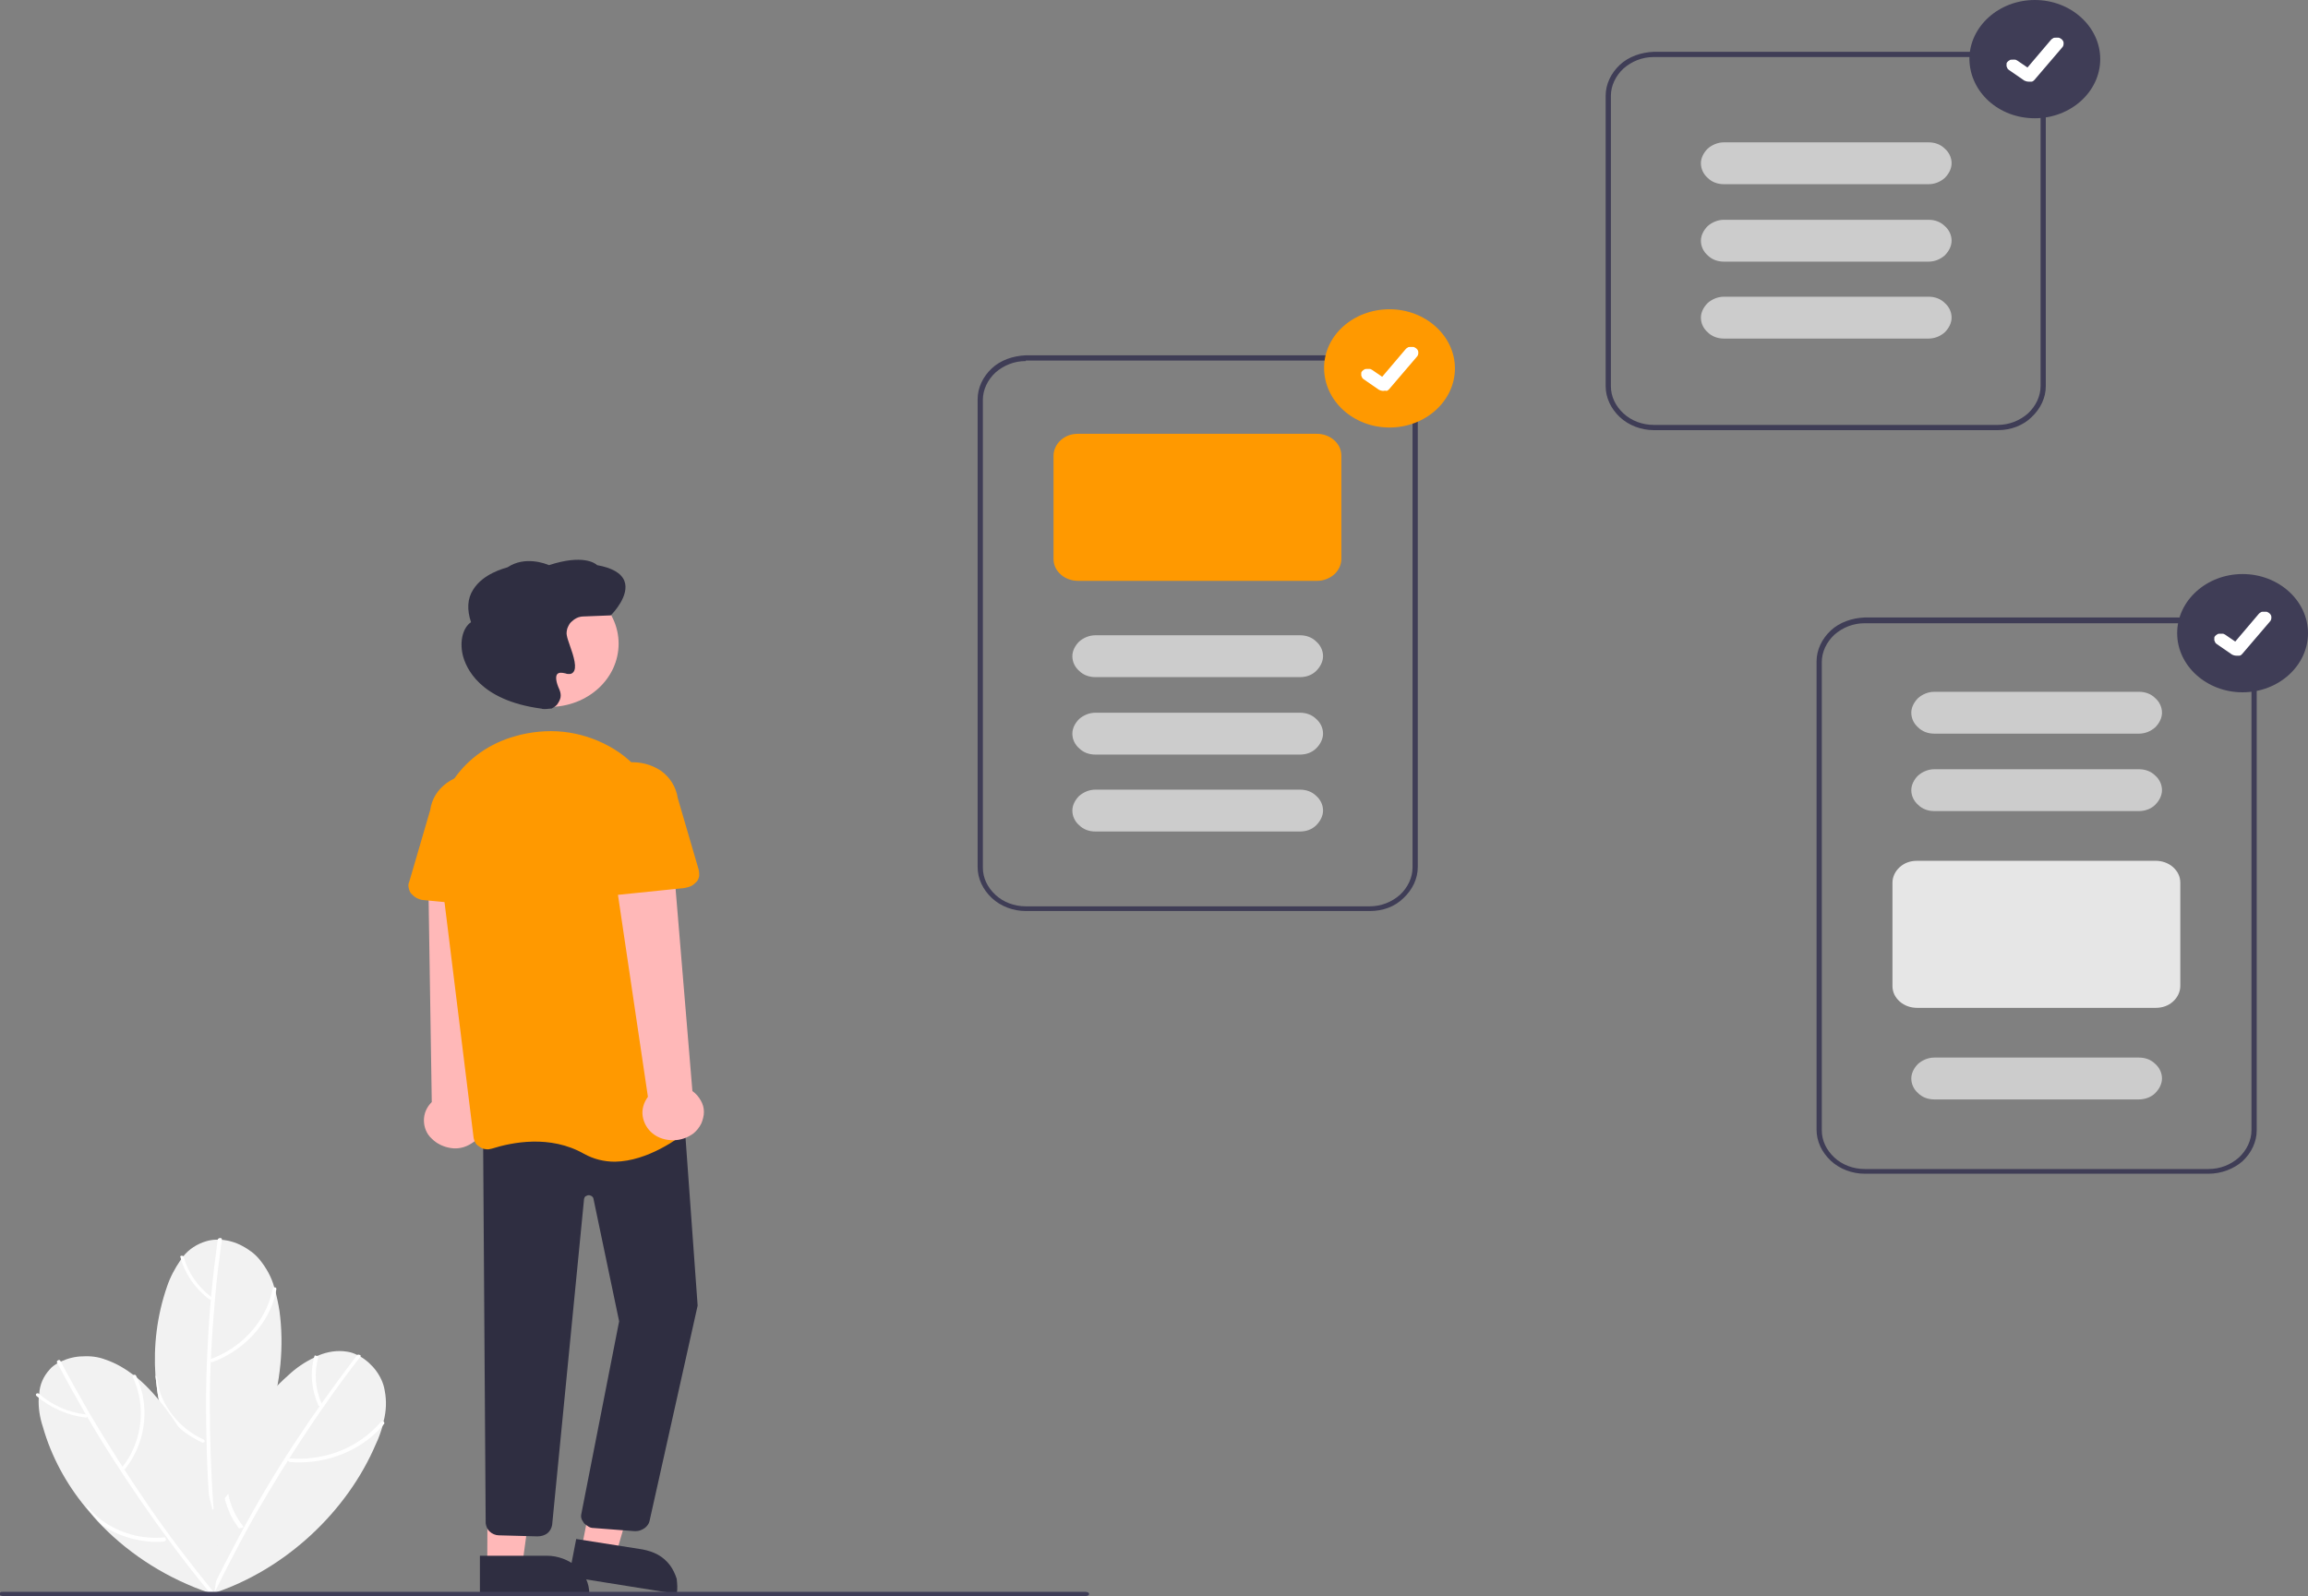 <?xml version="1.0" encoding="UTF-8"?> <!-- Generator: Adobe Illustrator 25.0.0, SVG Export Plug-In . SVG Version: 6.00 Build 0) --> <svg xmlns="http://www.w3.org/2000/svg" xmlns:xlink="http://www.w3.org/1999/xlink" version="1.1" id="Calque_1" x="0px" y="0px" viewBox="0 0 441 305" style="enable-background:new 0 0 441 305;" xml:space="preserve"><rect x="0" y="0" width="441" height="305" fill="#808080" stroke="none"/> <style type="text/css"> .st0{clip-path:url(#SVGID_2_);} .st1{fill:#F2F2F2;} .st2{fill:#FFFFFF;} .st3{fill:#FFB8B8;} .st4{fill:#2F2E41;} .st5{fill:#FF9900;} .st6{fill:#3F3D56;} .st7{fill:#CCCCCC;} .st8{fill:#E6E6E6;} </style> <g> <defs> <rect id="SVGID_1_" y="0" width="441" height="305"></rect> </defs> <clipPath id="SVGID_2_"> <use xlink:href="#SVGID_1_" style="overflow:visible;"></use> </clipPath> <g class="st0"> <path class="st1" d="M40.7,304.5l0,0.1c0-0.1,0-0.2-0.1-0.4c0-0.2-0.1-0.4-0.1-0.6c-1.3-7.5-0.6-15.3,2.1-22.5 c0.5-1.4,1.1-2.8,1.8-4.2c2.6-5.3,6.2-10.1,10.7-14.1c1.5-1.4,3.1-2.5,5-3.4c0.3-0.1,0.5-0.2,0.8-0.4c1.7-0.7,3.6-1,5.4-0.7 c0.7,0.1,1.3,0.3,1.9,0.6c0.2,0.1,0.4,0.2,0.6,0.3c1.2,0.7,2.3,1.7,3.1,2.8c0.8,1.1,1.4,2.4,1.6,3.7c0.4,2,0.3,4-0.2,5.9 c0,0.2-0.1,0.4-0.1,0.6c-0.4,1.3-0.8,2.6-1.4,3.8C66.4,288.7,54.7,299.9,40.7,304.5z"></path> <path class="st2" d="M68.2,259c-4.2,5.5-8.2,11.1-12,16.9c-3.8,5.8-7.3,11.7-10.5,17.7c-1.8,3.4-3.6,6.8-5.2,10.2 c-0.2,0.4,0.4,0.7,0.6,0.3c3-6.1,6.2-12.2,9.7-18.1c3.5-5.9,7.2-11.7,11.2-17.4c2.2-3.2,4.5-6.3,6.9-9.4 C69.1,259,68.4,258.7,68.2,259z"></path> <path class="st2" d="M72.7,271.8c-3.2,3.7-7.8,6.2-13,6.8c-1.4,0.2-2.9,0.2-4.3,0.1c-0.5,0-0.5,0.6,0,0.7 c5.4,0.4,10.7-1.1,14.9-4.3c1.2-0.9,2.2-1.9,3.1-3C73.6,271.7,73,271.4,72.7,271.8z"></path> <path class="st2" d="M45.6,292c-0.7-1-1.4-2-1.8-3.1c-1.1-2.5-1.5-5.1-1.1-7.8c0.5-1.4,1.1-2.8,1.8-4.2c0,0.1,0.1,0.1,0.1,0.2 c0,0.1,0,0.1,0,0.2c-0.5,1-0.8,2.1-1,3.2c-0.7,3.9,0.3,7.9,2.8,11.1c0,0,0.1,0.1,0.1,0.1c0,0,0,0.1,0,0.1c0,0.1-0.1,0.1-0.1,0.1 c-0.1,0-0.1,0.1-0.2,0.1c-0.1,0-0.1,0-0.2,0C45.7,292.1,45.6,292.1,45.6,292z"></path> <path class="st2" d="M60.1,259.1c-0.9,3.1-0.6,6.4,0.7,9.4c0,0.1,0.1,0.1,0.2,0.2c0.1,0,0.2,0,0.3,0c0.1,0,0.1-0.1,0.2-0.2 c0-0.1,0-0.2,0-0.2c-1.3-2.8-1.5-6-0.7-8.9c0-0.1,0-0.2,0-0.2c0-0.1-0.1-0.1-0.2-0.1c-0.1,0-0.2,0-0.3,0 C60.2,258.9,60.2,259,60.1,259.1L60.1,259.1z"></path> <path class="st1" d="M40.6,288.8l0,0.1c-0.1-0.1-0.2-0.2-0.2-0.3c-0.1-0.2-0.3-0.3-0.4-0.5c-5-6.1-8.4-13.3-9.7-20.8 c-0.3-1.5-0.4-2.9-0.6-4.4c-0.4-5.7,0.3-11.5,2.2-17c0.6-1.8,1.5-3.5,2.6-5.1c0.2-0.2,0.3-0.4,0.5-0.7c1.1-1.4,2.7-2.4,4.4-2.9 c0.7-0.2,1.3-0.3,2-0.3c0.2,0,0.5,0,0.7,0c1.5,0.1,2.9,0.5,4.2,1.2c1.3,0.7,2.4,1.5,3.3,2.6c1.3,1.6,2.3,3.4,2.8,5.3 c0.1,0.2,0.1,0.4,0.2,0.6c0.3,1.3,0.6,2.6,0.8,3.9C55.2,263.9,50.7,278.8,40.6,288.8z"></path> <path class="st2" d="M41.6,236.9c-0.9,6.6-1.6,13.3-1.9,20c-0.4,6.7-0.4,13.4-0.2,20.1c0.1,3.8,0.3,7.5,0.6,11.2 c0,0.4,0.8,0.4,0.7,0c-0.5-6.7-0.7-13.4-0.7-20.1c0-6.7,0.4-13.4,1-20.1c0.3-3.7,0.8-7.5,1.3-11.2 C42.4,236.5,41.7,236.5,41.6,236.9L41.6,236.9z"></path> <path class="st2" d="M52.1,246.3c-0.9,4.6-3.8,8.8-8,11.5c-1.2,0.8-2.5,1.4-3.8,1.9c-0.4,0.2-0.1,0.7,0.3,0.6c5-1.9,8.9-5.5,11-10 c0.6-1.3,1-2.6,1.2-3.9C52.9,245.9,52.2,245.9,52.1,246.3L52.1,246.3z"></path> <path class="st2" d="M38.5,275.6c-1.1-0.5-2.2-1.2-3.2-1.9c-2.2-1.7-3.9-3.9-5-6.4c-0.3-1.5-0.4-2.9-0.6-4.4 c0.1,0,0.1,0.1,0.2,0.1c0,0.1,0.1,0.1,0.1,0.2c0.1,1.1,0.4,2.2,0.7,3.2c1.4,3.7,4.3,6.9,8.2,8.7c0,0,0.1,0,0.1,0.1 c0,0,0.1,0.1,0.1,0.1c0,0.1,0,0.1,0,0.2c0,0.1-0.1,0.1-0.1,0.1c-0.1,0-0.1,0.1-0.2,0.1C38.6,275.7,38.6,275.7,38.5,275.6z"></path> <path class="st2" d="M34.5,240.3c0.8,3.1,2.8,6,5.5,8c0.1,0,0.2,0.1,0.3,0c0.1,0,0.2-0.1,0.2-0.1c0-0.1,0.1-0.2,0-0.2 c0-0.1-0.1-0.2-0.2-0.2c-2.6-2-4.4-4.7-5.2-7.6c0-0.1-0.1-0.2-0.2-0.2c-0.1,0-0.2-0.1-0.3,0c-0.1,0-0.2,0.1-0.2,0.1 C34.5,240.2,34.5,240.2,34.5,240.3L34.5,240.3z"></path> <path class="st1" d="M40.9,304.6l0.1,0.1c-0.1,0-0.3-0.1-0.4-0.1c-0.2-0.1-0.4-0.1-0.6-0.2c-7.9-2.7-14.9-7.1-20.5-12.8 c-1.1-1.1-2.1-2.3-3.1-3.5c-3.8-4.6-6.6-9.8-8.2-15.4c-0.6-1.8-0.9-3.7-0.8-5.6c0-0.3,0-0.5,0.1-0.8c0.1-1.7,0.8-3.3,2-4.6 c0.4-0.5,1-0.9,1.5-1.2c0.2-0.1,0.4-0.2,0.6-0.3c1.3-0.6,2.8-1,4.2-1c1.5-0.1,3,0.1,4.3,0.6c2.1,0.7,3.9,1.8,5.6,3.1 c0.2,0.1,0.3,0.3,0.5,0.4c1.1,0.9,2.1,1.9,3,2.9C38.5,276.6,43.4,291.3,40.9,304.6z"></path> <path class="st2" d="M10.9,260.4c3.2,6,6.6,12,10.3,17.8c3.7,5.8,7.6,11.5,11.7,17c2.3,3.1,4.7,6.2,7.2,9.2c0.3,0.3,0.9,0,0.6-0.3 c-4.4-5.4-8.6-10.9-12.5-16.6c-3.9-5.7-7.6-11.5-11.1-17.4c-1.9-3.3-3.8-6.7-5.6-10.1C11.3,259.7,10.7,260.1,10.9,260.4z"></path> <path class="st2" d="M25.4,263.2c2,4.4,2,9.2,0.1,13.6c-0.5,1.2-1.2,2.4-2.1,3.5c-0.3,0.3,0.4,0.7,0.6,0.3c3.1-4,4.2-9,3.3-13.8 c-0.3-1.3-0.7-2.7-1.3-3.9C25.8,262.5,25.2,262.8,25.4,263.2z"></path> <path class="st2" d="M31.4,294.6c-1.3,0.1-2.6,0.1-3.8-0.1c-2.9-0.4-5.7-1.4-8-3c-1.1-1.1-2.1-2.3-3.1-3.5c0.1,0,0.1,0,0.2,0 c0.1,0,0.1,0.1,0.2,0.1c0.7,0.9,1.6,1.7,2.5,2.4c3.4,2.5,7.7,3.7,12,3.3c0,0,0.1,0,0.1,0c0,0,0.1,0,0.1,0.1c0,0.1,0.1,0.1,0.1,0.2 c0,0.1,0,0.1,0,0.2c0,0.1-0.1,0.1-0.1,0.1C31.5,294.5,31.4,294.6,31.4,294.6z"></path> <path class="st2" d="M7,266.8c2.6,2.2,5.9,3.7,9.4,4.1c0.2,0,0.4-0.2,0.4-0.3c0-0.1,0-0.2-0.1-0.2c-0.1-0.1-0.2-0.1-0.3-0.1 c-3.4-0.4-6.5-1.8-8.9-3.9C7.1,266,6.6,266.5,7,266.8L7,266.8z"></path> <path class="st3" d="M90.1,218.5c0.7-0.4,1.3-1,1.7-1.7c0.4-0.7,0.7-1.4,0.8-2.2c0.1-0.8,0-1.5-0.3-2.3c-0.3-0.7-0.7-1.4-1.3-1.9 l2.3-45.8l-11.5,1.2l0.7,44.8c-1,1-1.5,2.2-1.5,3.5c0,1.3,0.5,2.6,1.5,3.5c1,1,2.3,1.6,3.7,1.8C87.5,219.6,88.9,219.3,90.1,218.5z "></path> <path class="st3" d="M111.1,296l6.6,1l6.5-22.4l-8.6-1.5L111.1,296z"></path> <path class="st4" d="M129.3,304.6l-20.6-3.3l1.4-7.2l12.7,2c1,0.2,2,0.5,2.9,1c0.9,0.5,1.7,1.2,2.3,2c0.6,0.8,1,1.7,1.3,2.6 C129.4,302.7,129.5,303.6,129.3,304.6z"></path> <path class="st3" d="M93.1,299h6.7l3.2-23.3h-9.8L93.1,299z"></path> <path class="st4" d="M112.6,304.6l-20.9,0l0-7.3l12.8,0c2.1,0,4.2,0.8,5.7,2.1C111.8,300.8,112.6,302.6,112.6,304.6L112.6,304.6z"></path> <path class="st4" d="M121.5,292.6c-0.1,0-0.2,0-0.3,0l-7.8-0.6c-0.4,0-0.7-0.1-1-0.3c-0.3-0.2-0.6-0.4-0.8-0.6 c-0.2-0.3-0.4-0.6-0.5-0.9c-0.1-0.3-0.1-0.6,0-1l7.2-36.7l-4.9-23.4c0-0.2-0.2-0.4-0.3-0.5c-0.2-0.1-0.4-0.2-0.6-0.2 c-0.2,0-0.4,0.1-0.6,0.2c-0.2,0.1-0.2,0.3-0.3,0.5l-6.1,62.3c-0.1,0.6-0.4,1.2-0.9,1.6c-0.5,0.4-1.2,0.6-1.9,0.6l-7.4-0.2 c-0.6,0-1.3-0.3-1.7-0.7c-0.5-0.4-0.7-1-0.8-1.6l-0.5-74.7l38.3-4.3l2.7,37.4l0,0l-9.2,41.2c-0.1,0.5-0.5,1-0.9,1.3 C122.6,292.4,122.1,292.6,121.5,292.6z"></path> <path class="st3" d="M104.9,135.1c7.4,0,13.3-5.4,13.3-12.1c0-6.7-6-12.1-13.3-12.1c-7.4,0-13.3,5.4-13.3,12.1 C91.6,129.7,97.6,135.1,104.9,135.1z"></path> <path class="st5" d="M117.5,222c-2.1,0-4.1-0.5-5.9-1.5c-6.5-3.7-13.8-2.2-17.6-1c-0.4,0.1-0.8,0.2-1.2,0.1 c-0.4,0-0.8-0.2-1.1-0.4c-0.3-0.2-0.6-0.4-0.8-0.7c-0.2-0.3-0.3-0.6-0.4-1l-6.9-55.9c-1.2-9.4,5.1-18.2,14.8-20.9 c0.4-0.1,0.7-0.2,1.1-0.3c3-0.7,6.2-0.9,9.3-0.4c3.1,0.5,6,1.6,8.6,3.2c2.6,1.6,4.8,3.8,6.4,6.3c1.6,2.5,2.6,5.3,2.9,8.2l5.8,56.3 c0,0.4,0,0.7-0.2,1.1c-0.1,0.3-0.4,0.7-0.7,0.9C129.7,217.5,123.8,221.9,117.5,222z"></path> <path class="st5" d="M96.5,173.5L80.9,172c-0.4,0-0.9-0.2-1.3-0.4c-0.4-0.2-0.7-0.5-1-0.8c-0.3-0.3-0.4-0.7-0.5-1.1 c-0.1-0.4-0.1-0.8,0.1-1.2l4-13.7c0.3-2.1,1.4-3.9,3.2-5.2c1.8-1.3,4.1-1.9,6.3-1.6c2.3,0.2,4.3,1.3,5.8,2.9 c1.4,1.6,2.1,3.7,1.8,5.7l0.6,14.1c0,0.4-0.1,0.8-0.2,1.2c-0.2,0.4-0.4,0.7-0.8,1c-0.3,0.3-0.7,0.5-1.1,0.6 C97.4,173.5,96.9,173.6,96.5,173.5L96.5,173.5z"></path> <path class="st3" d="M132.5,216.6c0.6-0.5,1.1-1.1,1.5-1.9c0.3-0.7,0.5-1.5,0.5-2.2c0-0.8-0.2-1.5-0.6-2.2 c-0.4-0.7-0.9-1.3-1.6-1.8l-3.8-45.7l-11.3,2.3l6.6,44.5c-0.8,1.1-1.2,2.4-1,3.7c0.2,1.3,0.9,2.5,1.9,3.3c1.1,0.9,2.5,1.3,3.9,1.3 C130.1,217.9,131.4,217.4,132.5,216.6L132.5,216.6z"></path> <path class="st5" d="M112.8,170.6c-0.3-0.3-0.6-0.6-0.8-1c-0.2-0.4-0.2-0.8-0.2-1.2l0.6-14.1c-0.2-2.1,0.4-4.1,1.8-5.7 c1.4-1.6,3.5-2.7,5.8-2.9c2.3-0.2,4.5,0.4,6.3,1.6c1.8,1.3,2.9,3.2,3.2,5.2l4,13.7c0.1,0.4,0.1,0.8,0.1,1.2 c-0.1,0.4-0.2,0.8-0.5,1.1c-0.3,0.3-0.6,0.6-1,0.8c-0.4,0.2-0.8,0.3-1.3,0.4l-15.6,1.6c-0.4,0-0.9,0-1.3-0.1 C113.5,171.1,113.2,170.9,112.8,170.6z"></path> <path class="st4" d="M104.1,135.5c-0.2,0-0.5,0-0.7-0.1l-0.1,0c-11.7-1.6-14.3-7.8-14.9-10.3c-0.6-2.7,0.1-5.2,1.6-6.2 c-0.8-2.4-0.7-4.5,0.4-6.2c1.9-3.1,6-4.1,6.6-4.3c3.3-2.2,7.2-0.7,7.9-0.4c6.4-2.1,8.8-0.4,9.2,0c2.8,0.5,4.6,1.5,5.2,3 c1.1,2.8-2.3,6.3-2.5,6.5l-0.1,0.1l-5.1,0.2c-0.5,0-1,0.1-1.4,0.3c-0.4,0.2-0.8,0.5-1.1,0.8c-0.3,0.3-0.5,0.7-0.7,1.2 c-0.1,0.4-0.2,0.9-0.1,1.3c0.1,0.6,0.3,1.1,0.5,1.7c0.9,2.5,1.5,4.6,0.7,5.4c-0.2,0.2-0.4,0.3-0.7,0.3c-0.3,0-0.5,0-0.7-0.1 c-0.8-0.2-1.3-0.2-1.6,0.1c-0.4,0.4-0.3,1.5,0.4,3c0.2,0.5,0.3,1,0.2,1.5c-0.1,0.5-0.4,1-0.7,1.4c-0.3,0.3-0.6,0.5-1,0.7 C105,135.4,104.6,135.5,104.1,135.5z"></path> <path class="st6" d="M261.7,174.1H196c-2.4,0-4.8-0.9-6.5-2.5c-1.7-1.6-2.7-3.7-2.7-5.9V76.3c0-2.2,1-4.3,2.7-5.9 c1.7-1.6,4.1-2.4,6.5-2.5h65.7c2.4,0,4.8,0.9,6.5,2.5c1.7,1.6,2.7,3.7,2.7,5.9v89.4c0,2.2-1,4.3-2.7,5.9 C266.5,173.3,264.2,174.1,261.7,174.1z M196,69c-2.2,0-4.2,0.8-5.8,2.2c-1.5,1.4-2.4,3.3-2.4,5.2v89.4c0,2,0.9,3.8,2.4,5.2 c1.5,1.4,3.6,2.2,5.8,2.2h65.7c2.2,0,4.2-0.8,5.8-2.2c1.5-1.4,2.4-3.3,2.4-5.2V76.3c0-2-0.9-3.8-2.4-5.2c-1.5-1.4-3.6-2.2-5.8-2.2 H196z"></path> <path class="st5" d="M251.7,111H206c-1.2,0-2.4-0.4-3.3-1.2c-0.9-0.8-1.4-1.8-1.4-3V87.1c0-1.1,0.5-2.2,1.4-3 c0.9-0.8,2-1.2,3.3-1.2h45.6c1.2,0,2.4,0.4,3.3,1.2c0.9,0.8,1.4,1.8,1.4,3v19.7c0,1.1-0.5,2.2-1.4,3 C254.1,110.5,252.9,111,251.7,111z"></path> <path class="st7" d="M248.4,129.4h-39.1c-1.2,0-2.3-0.4-3.1-1.2c-0.8-0.7-1.3-1.7-1.3-2.8c0-1,0.5-2,1.3-2.8 c0.8-0.7,1.9-1.2,3.1-1.2h39.1c1.2,0,2.3,0.4,3.1,1.2c0.8,0.7,1.3,1.7,1.3,2.8c0,1-0.5,2-1.3,2.8 C250.7,129,249.6,129.4,248.4,129.4z"></path> <path class="st7" d="M248.4,144.2h-39.1c-1.2,0-2.3-0.4-3.1-1.2c-0.8-0.7-1.3-1.7-1.3-2.8c0-1,0.5-2,1.3-2.8 c0.8-0.7,1.9-1.2,3.1-1.2h39.1c1.2,0,2.3,0.4,3.1,1.2c0.8,0.7,1.3,1.7,1.3,2.8c0,1-0.5,2-1.3,2.8 C250.7,143.8,249.6,144.2,248.4,144.2z"></path> <path class="st7" d="M248.4,158.9h-39.1c-1.2,0-2.3-0.4-3.1-1.2c-0.8-0.7-1.3-1.7-1.3-2.8c0-1,0.5-2,1.3-2.8 c0.8-0.7,1.9-1.2,3.1-1.2h39.1c1.2,0,2.3,0.4,3.1,1.2c0.8,0.7,1.3,1.7,1.3,2.8c0,1-0.5,2-1.3,2.8 C250.7,158.5,249.6,158.9,248.4,158.9z"></path> <path class="st6" d="M422,224.3h-65.7c-2.4,0-4.8-0.9-6.5-2.5c-1.7-1.6-2.7-3.7-2.7-5.9v-89.5c0-2.2,1-4.3,2.7-5.9 c1.7-1.6,4.1-2.4,6.5-2.5H422c2.4,0,4.8,0.9,6.5,2.5c1.7,1.6,2.7,3.7,2.7,5.9V216c0,2.2-1,4.3-2.7,5.9 C426.8,223.4,424.4,224.3,422,224.3z M356.3,119.1c-2.2,0-4.2,0.8-5.8,2.2c-1.5,1.4-2.4,3.3-2.4,5.2V216c0,2,0.9,3.8,2.4,5.2 c1.5,1.4,3.6,2.2,5.8,2.2H422c2.2,0,4.2-0.8,5.8-2.2c1.5-1.4,2.4-3.3,2.4-5.2v-89.5c0-2-0.9-3.8-2.4-5.2c-1.5-1.4-3.6-2.2-5.8-2.2 H356.3z"></path> <path class="st7" d="M408.7,140.2h-39.1c-1.2,0-2.3-0.4-3.1-1.2c-0.8-0.7-1.3-1.7-1.3-2.8c0-1,0.5-2,1.3-2.8 c0.8-0.7,1.9-1.2,3.1-1.2h39.1c1.2,0,2.3,0.4,3.1,1.2c0.8,0.7,1.3,1.7,1.3,2.8c0,1-0.5,2-1.3,2.8 C410.9,139.8,409.8,140.2,408.7,140.2z"></path> <path class="st7" d="M408.7,155h-39.1c-1.2,0-2.3-0.4-3.1-1.2c-0.8-0.7-1.3-1.7-1.3-2.8c0-1,0.5-2,1.3-2.8 c0.8-0.7,1.9-1.2,3.1-1.2h39.1c1.2,0,2.3,0.4,3.1,1.2c0.8,0.7,1.3,1.7,1.3,2.8c0,1-0.5,2-1.3,2.8S409.8,155,408.7,155z"></path> <path class="st8" d="M411.9,192.6h-45.6c-1.2,0-2.4-0.4-3.3-1.2c-0.9-0.8-1.4-1.8-1.4-3v-19.7c0-1.1,0.5-2.2,1.4-3 c0.9-0.8,2-1.2,3.3-1.2h45.6c1.2,0,2.4,0.4,3.3,1.2c0.9,0.8,1.4,1.8,1.4,3v19.7c0,1.1-0.5,2.2-1.4,3 C414.3,192.2,413.2,192.6,411.9,192.6z"></path> <path class="st7" d="M408.7,210.1h-39.1c-1.2,0-2.3-0.4-3.1-1.2c-0.8-0.7-1.3-1.7-1.3-2.8c0-1,0.5-2,1.3-2.8 c0.8-0.7,1.9-1.2,3.1-1.2h39.1c1.2,0,2.3,0.4,3.1,1.2c0.8,0.7,1.3,1.7,1.3,2.8c0,1-0.5,2-1.3,2.8S409.8,210.1,408.7,210.1z"></path> <path class="st6" d="M381.8,82.2H316c-2.4,0-4.8-0.9-6.5-2.5c-1.7-1.6-2.7-3.7-2.7-5.9V18.3c0-2.2,1-4.3,2.7-5.9 c1.7-1.6,4.1-2.4,6.5-2.5h65.7c2.4,0,4.8,0.9,6.5,2.5c1.7,1.6,2.7,3.7,2.7,5.9v55.5c0,2.2-1,4.3-2.7,5.9 C386.6,81.3,384.2,82.2,381.8,82.2z M316,10.9c-2.2,0-4.2,0.8-5.8,2.2c-1.5,1.4-2.4,3.3-2.4,5.2v55.5c0,2,0.9,3.8,2.4,5.2 c1.5,1.4,3.6,2.2,5.8,2.2h65.7c2.2,0,4.2-0.8,5.8-2.2c1.5-1.4,2.4-3.3,2.4-5.2V18.3c0-2-0.9-3.8-2.4-5.2c-1.5-1.4-3.6-2.2-5.8-2.2 H316z"></path> <path class="st7" d="M368.5,64.7h-39.1c-1.2,0-2.3-0.4-3.1-1.2c-0.8-0.7-1.3-1.7-1.3-2.8c0-1,0.5-2,1.3-2.8 c0.8-0.7,1.9-1.2,3.1-1.2h39.1c1.2,0,2.3,0.4,3.1,1.2c0.8,0.7,1.3,1.7,1.3,2.8c0,1-0.5,2-1.3,2.8 C370.7,64.3,369.6,64.7,368.5,64.7z"></path> <path class="st7" d="M368.5,50h-39.1c-1.2,0-2.3-0.4-3.1-1.2c-0.8-0.7-1.3-1.7-1.3-2.8c0-1,0.5-2,1.3-2.8c0.8-0.7,1.9-1.2,3.1-1.2 h39.1c1.2,0,2.3,0.4,3.1,1.2c0.8,0.7,1.3,1.7,1.3,2.8c0,1-0.5,2-1.3,2.8C370.7,49.6,369.6,50,368.5,50z"></path> <path class="st7" d="M368.5,35.2h-39.1c-1.2,0-2.3-0.4-3.1-1.2c-0.8-0.7-1.3-1.7-1.3-2.8c0-1,0.5-2,1.3-2.8 c0.8-0.7,1.9-1.2,3.1-1.2h39.1c1.2,0,2.3,0.4,3.1,1.2c0.8,0.7,1.3,1.7,1.3,2.8c0,1-0.5,2-1.3,2.8 C370.7,34.8,369.6,35.2,368.5,35.2z"></path> <path class="st5" d="M265.5,81.7c6.9,0,12.5-5.1,12.5-11.3c0-6.2-5.6-11.3-12.5-11.3S253,64.1,253,70.3 C253,76.6,258.6,81.7,265.5,81.7z"></path> <path class="st2" d="M264.3,74.7c-0.3,0-0.6-0.1-0.8-0.2l0,0l-2.9-2c-0.1-0.1-0.3-0.2-0.3-0.3c-0.1-0.1-0.1-0.3-0.2-0.4 c0-0.2,0-0.3,0-0.5s0.1-0.3,0.2-0.4c0.1-0.1,0.2-0.2,0.4-0.3c0.1-0.1,0.3-0.1,0.5-0.1c0.2,0,0.3,0,0.5,0c0.2,0,0.3,0.1,0.5,0.2 l1.9,1.3l4.5-5.3c0.1-0.1,0.2-0.2,0.4-0.3c0.1-0.1,0.3-0.1,0.5-0.1c0.2,0,0.3,0,0.5,0c0.2,0,0.3,0.1,0.5,0.2l0,0l0,0 c0.3,0.2,0.5,0.5,0.5,0.8c0,0.3,0,0.6-0.3,0.9l-5.3,6.2c-0.1,0.1-0.3,0.3-0.5,0.3C264.7,74.6,264.5,74.7,264.3,74.7z"></path> <path class="st6" d="M428.5,132.3c6.9,0,12.5-5.1,12.5-11.3s-5.6-11.3-12.5-11.3S416,114.8,416,121S421.6,132.3,428.5,132.3z"></path> <path class="st2" d="M427.3,125.3c-0.3,0-0.6-0.1-0.8-0.2l0,0l-2.9-2c-0.1-0.1-0.3-0.2-0.3-0.3c-0.1-0.1-0.1-0.3-0.2-0.4 c0-0.2,0-0.3,0-0.5c0-0.2,0.1-0.3,0.2-0.4c0.1-0.1,0.2-0.2,0.4-0.3c0.1-0.1,0.3-0.1,0.5-0.1c0.2,0,0.3,0,0.5,0 c0.2,0,0.3,0.1,0.5,0.2l1.9,1.3l4.5-5.3c0.1-0.1,0.2-0.2,0.4-0.3c0.1-0.1,0.3-0.1,0.5-0.1c0.2,0,0.3,0,0.5,0 c0.2,0,0.3,0.1,0.5,0.2l0,0l0,0c0.3,0.2,0.5,0.5,0.5,0.8c0,0.3,0,0.6-0.3,0.9l-5.3,6.2c-0.1,0.1-0.3,0.3-0.5,0.3 C427.7,125.3,427.5,125.3,427.3,125.3z"></path> <path class="st6" d="M388.8,22.6c6.9,0,12.5-5.1,12.5-11.3c0-6.2-5.6-11.3-12.5-11.3c-6.9,0-12.5,5.1-12.5,11.3 C376.4,17.6,381.9,22.6,388.8,22.6z"></path> <path class="st2" d="M387.6,15.6c-0.3,0-0.6-0.1-0.8-0.2l0,0l-2.9-2c-0.1-0.1-0.3-0.2-0.3-0.3c-0.1-0.1-0.1-0.3-0.2-0.4 c0-0.2,0-0.3,0-0.5c0-0.2,0.1-0.3,0.2-0.4c0.1-0.1,0.2-0.2,0.4-0.3c0.1-0.1,0.3-0.1,0.5-0.1c0.2,0,0.3,0,0.5,0 c0.2,0,0.3,0.1,0.5,0.2l1.9,1.3l4.5-5.3c0.1-0.1,0.2-0.2,0.4-0.3c0.1-0.1,0.3-0.1,0.5-0.1c0.2,0,0.3,0,0.5,0 c0.2,0,0.3,0.1,0.5,0.2l0,0l0,0c0.3,0.2,0.5,0.5,0.5,0.8c0,0.3,0,0.6-0.3,0.9l-5.3,6.2c-0.1,0.1-0.3,0.3-0.5,0.3 C388,15.6,387.8,15.6,387.6,15.6z"></path> <path class="st6" d="M207.5,305H0.5c-0.1,0-0.3-0.1-0.4-0.1c-0.1-0.1-0.2-0.2-0.2-0.3c0-0.1,0.1-0.3,0.2-0.3 c0.1-0.1,0.2-0.1,0.4-0.1h207c0.1,0,0.3,0.1,0.4,0.1c0.1,0.1,0.2,0.2,0.2,0.3c0,0.1-0.1,0.3-0.2,0.3 C207.8,304.9,207.7,305,207.5,305z"></path> </g> </g> </svg> 